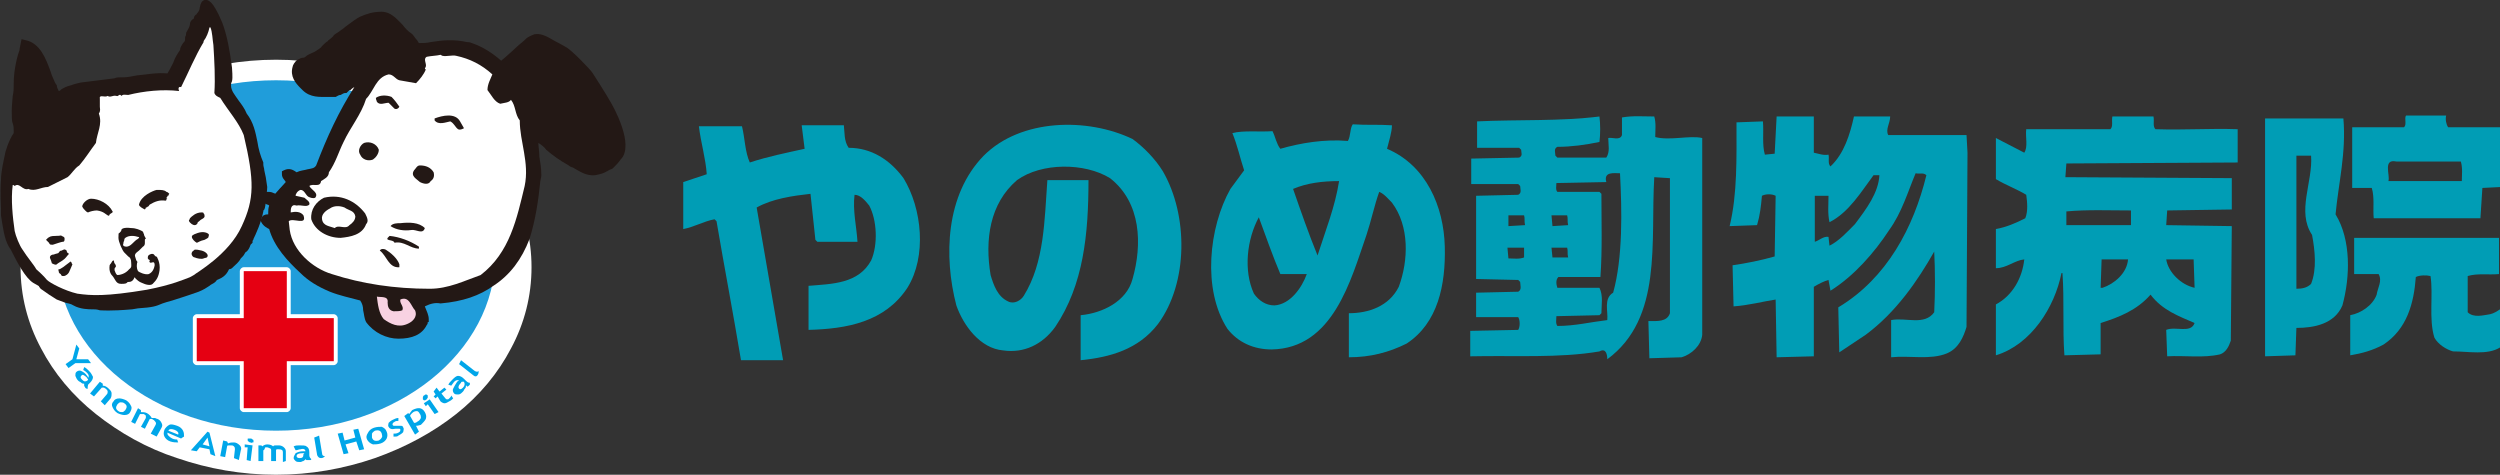 <?xml version="1.0" encoding="utf-8"?>
<!-- Generator: Adobe Illustrator 22.0.1, SVG Export Plug-In . SVG Version: 6.00 Build 0)  -->
<svg version="1.1" id="レイヤー_1" xmlns="http://www.w3.org/2000/svg" xmlns:xlink="http://www.w3.org/1999/xlink" x="0px"
	 y="0px" viewBox="0 0 255.4 48.5" style="enable-background:new 0 0 255.4 48.5;" xml:space="preserve">
<rect x="0" y="0" width="255.4" height="48.5" fill="#333333" stroke="none"/>
<style type="text/css">
	.st0{fill:#FFFFFF;}
	.st1{fill:#209DDA;}
	.st2{fill:#231815;}
	.st3{fill:#E50012;}
	.st4{fill:#00A6E9;}
	.st5{fill:#F8D2E2;}
	.st6{fill:#009DB5;}
</style>
<g>
	<path class="st0" d="M52.2,19c-1.3-2.5-3.2-4.8-5.6-6.7c-2.4-1.9-5.2-3.5-8.3-4.5c-3.2-1.1-6.6-1.7-10.1-1.7
		c-3.5,0-6.9,0.6-10.1,1.7c-3.1,1.1-5.9,2.6-8.3,4.5c-2.4,1.9-4.3,4.2-5.6,6.7c-1.4,2.6-2.1,5.4-2.1,8.3s0.7,5.7,2.1,8.3
		c1.3,2.5,3.2,4.8,5.6,6.7c2.4,1.9,5.2,3.5,8.3,4.5c3.2,1.1,6.6,1.7,10.1,1.7c3.5,0,6.9-0.6,10.1-1.7c3.1-1.1,5.9-2.6,8.3-4.5
		c2.4-1.9,4.3-4.2,5.6-6.7c1.4-2.6,2.1-5.4,2.1-8.3C54.3,24.4,53.6,21.6,52.2,19z"/>
	<ellipse class="st0" cx="28.2" cy="27.3" rx="25.6" ry="20.8"/>
	<ellipse class="st1" cx="28.2" cy="26.1" rx="22.4" ry="17.9"/>
	<path class="st2" d="M63.9,14.8L63.9,14.8c0-1.1-0.6-2.6-1.1-3.6l0,0l0,0c-0.4-0.8-1.2-2.1-2.3-3.8c-0.2-0.3-2.1-2.3-2.7-2.6
		c-0.5-0.3-1.1-0.6-1.1-0.6c-1-0.6-1.5-0.8-2.1-0.7c-0.3,0.1-0.7,0.3-0.8,0.4l0,0l0,0C53.5,4.2,53,4.6,53,4.6c0,0-1.4,1.3-1.8,1.6
		c-0.8-0.7-1.8-1.4-3-1.8c-0.2-0.1-0.4-0.1-0.5-0.1c-1.3-0.3-2.5-0.2-3.7,0c-0.4,0.1-0.8,0.1-1.2,0.1c-0.1-0.1-0.1-0.2-0.2-0.3
		c-0.2-0.2-0.4-0.6-0.6-0.7l0,0l0,0c-0.3-0.2-0.6-0.5-0.9-0.9c-0.6-0.6-1.2-1.3-2.1-1.3c-0.9,0-1.5,0.2-2.2,0.5
		c-0.4,0.2-0.8,0.5-1.2,0.8c-0.3,0.2-0.6,0.5-0.8,0.6c-0.2,0.2-0.5,0.3-0.7,0.5C34,3.8,33.8,3.9,33.7,4c-0.1,0.1-0.2,0.1-0.2,0.2
		c-0.2,0.1-0.4,0.3-0.6,0.5c-0.1,0.1-0.1,0.2-0.2,0.2c-0.1,0.1-0.1,0.1-0.1,0.1c-0.2,0.1-0.4,0.3-0.7,0.4c-0.2,0.1-0.5,0.2-0.7,0.4
		c-0.1,0.1-0.2,0.1-0.3,0.1c-0.1,0-0.3,0.1-0.5,0.2c-0.3,0.2-0.5,0.6-0.5,0.7l0,0l0,0c-0.3,1,0.3,1.7,0.8,2.2l0.2,0.2l0,0
		c0.8,0.8,1.8,0.7,2.6,0.7c0.2,0,0.4,0,0.6,0l0.1,0l0.1,0c0.2-0.1,0.3-0.2,0.5-0.2c0.2-0.1,0.3-0.2,0.5-0.2l0.1,0l0.1-0.1
		c0.1-0.1,0.2-0.2,0.3-0.2c0.1-0.1,0.2-0.2,0.4-0.3c-1.6,2.5-2.8,5.1-3.9,8c-0.2,0.3-0.4,0.3-0.9,0.4c-0.3,0.1-0.7,0.1-1.1,0.3
		c0,0,0,0,0,0c-0.3-0.2-0.7-0.5-1.3-0.2l-0.2,0.1l0,0.2c0,0,0,0,0,0.1c0,0.4,0.3,0.6,0.4,0.8c0,0,0,0,0,0c-0.3,0.3-1,1.1-1,1.1
		c0,0.1-0.1,0.1-0.3,0c-0.2-0.1-0.4-0.1-0.6-0.1l-0.1,0l-0.1,0.1c-0.1,0.1-0.4,0.3-0.4,0.6c0,0,0,0,0,0c0,0.4,0.4,0.5,0.6,0.6
		c0.1,0,0.2,0.1,0.2,0.1c-0.1,0.3-0.1,0.5-0.1,0.8c0,0,0,0.1,0,0.1c0,0-0.1,0-0.1,0c-0.2,0-0.5,0.1-0.6,0.4l-0.1,0.2l0.1,0.2
		c0.2,0.4,0.6,0.6,0.8,0.7c0.5,1.8,1.9,3.3,3.2,4.5c0.8,0.8,1.8,1.4,3,1.9c1,0.4,2,0.6,3.1,0.9c0.2,0.3,0.3,0.6,0.3,1
		c0.1,0.4,0.1,0.8,0.3,1.2l0,0l0,0c0.8,1.1,2.1,1.7,3.3,1.7c1.4,0,2.4-0.4,2.9-1.4c0.1-0.1,0.1-0.2,0.1-0.3v0c0,0,0.1,0,0.1,0l0-0.3
		c0-0.4-0.2-0.8-0.4-1.3C44,31,44.5,30.9,45,31l0,0l0,0c2.3-0.2,4-0.8,5.4-1.8c1.7-1.1,2.9-2.7,3.7-4.8c0.6-1.9,0.9-3.9,1.1-5.9
		l0.1-0.5v0c0-0.1,0-0.2,0-0.2c0-0.6-0.1-1.2-0.2-1.8C55.1,15.4,55,15,55,14.6c0.3,0.2,0.6,0.4,0.8,0.7c0.7,0.6,1.4,1.1,2.3,1.6l0,0
		c0.1,0.1,0.3,0.2,0.4,0.2c0.7,0.4,1.4,0.9,2.3,0.8c0.5-0.1,0.9-0.2,1.2-0.4c0.1,0,0.1-0.1,0.2-0.1c0.1-0.1,0.3-0.1,0.4-0.2
		c0.1-0.1,0.1-0.1,0.2-0.2c0.2-0.2,0.4-0.4,0.6-0.7C63.8,15.9,63.9,15.4,63.9,14.8C63.9,14.9,63.9,14.9,63.9,14.8z"/>
	<path class="st2" d="M63.5,14.9c0-1.1-0.5-2.5-1-3.5c-0.4-0.8-1.2-2.1-2.3-3.8c-0.2-0.3-2.1-2.3-2.6-2.5c-0.6-0.3-1.2-0.6-1.2-0.6
		c-1-0.6-1.3-0.7-1.8-0.6C54.4,3.9,54,4.2,54,4.2c-0.3,0.3-0.8,0.7-0.8,0.7l-2.1,1.9c-1-0.8-2-1.6-3.2-1.9c-0.2-0.1-0.4-0.1-0.4-0.1
		c-1.7-0.5-3.3,0-5,0.2c0,0-0.5-0.9-0.8-1.2c-1-0.7-1.6-2.1-2.7-2.1c-0.9,0-1.4,0.2-2,0.5s-1.3,1-2,1.4c-0.4,0.2-0.8,0.5-1.1,0.8
		c-0.3,0.2-0.5,0.3-0.8,0.6C33,5,32.9,5.2,32.8,5.3c-0.4,0.3-1,0.5-1.4,0.8c-0.3,0.2-0.5,0.1-0.8,0.3c-0.2,0.2-0.4,0.5-0.4,0.5
		c-0.3,0.8,0.4,1.4,0.9,2C31.9,9.6,33,9.4,34,9.4c0.4-0.1,0.6-0.5,1.1-0.5c0.6-0.4,1.2-1,1.9-1c-1.9,2.8-3.4,5.8-4.6,9
		c-0.5,0.9-1.7,0.4-2.3,1c-0.4-0.2-0.7-0.6-1.2-0.4c0,0.4,0.5,0.5,0.6,0.8l-1.2,1.4c-0.4,0.4-0.8,0-1.2,0c-0.8,0.5,0.6,0.5,0.7,1
		c-0.2,0.3-0.2,0.7-0.2,1.1c-0.1,0.4-0.6,0.2-0.7,0.5c0.2,0.3,0.5,0.4,0.8,0.5c0.4,1.8,1.8,3.2,3.2,4.5c1.7,1.7,3.9,2.2,6,2.7
		c0.5,0.6,0.4,1.6,0.8,2.4c0.8,1,1.8,1.6,3,1.6c1.1,0,2.1-0.3,2.6-1.2c0.1-0.1-0.1-0.3,0.1-0.4c-0.1-0.6-0.4-1.1-0.7-1.6
		c0.7-0.1,1.4-0.2,2.1-0.2c1.9-0.2,3.7-0.7,5.3-1.8c3.9-2.4,4.2-6.9,4.6-10.9c0.1-1.4-0.4-2.8-0.3-4.2l0,0.2l0.1,0
		c1.3,0.9,2.3,1.9,3.6,2.7c0.7,0.4,1.5,1.1,2.5,1c0.5-0.1,0.8-0.2,1-0.3c0.2-0.1,0.4-0.2,0.5-0.3c0.2-0.2,0.4-0.4,0.9-0.9
		C63.4,15.7,63.5,15.3,63.5,14.9z M41.6,33.1c-0.9,0.4-1.7,0-2.4-0.5c-0.5-0.6-0.6-1.5-0.7-2.3c0.4,0.1,1.2-0.1,1.1,0.6
		c0,0.4,0.1,0.8,0.6,0.9c0.3,0,0.7,0,0.9-0.1c0.2-0.4-0.3-0.7-0.2-1.1c0.9-0.4,1.1,0.7,1.5,1.1C42.7,32.4,42.1,32.9,41.6,33.1z
		 M53.6,19c-0.8,3.3-1.5,6.8-4.5,9.1c-1.7,0.6-3.3,1.4-5.2,1.4c-3.6,0-6.9-0.5-10-1.5c-2-0.6-4-2.4-4.3-4.5l-0.1-0.9
		c0.4-0.4,1.9,0.5,1.5-0.6c-0.3-0.4-0.8-0.4-1.3-0.3c0-0.3,0-0.9,0.6-0.7c0.5-0.1,1,0.2,1.3-0.1c0.1-0.3-0.3-0.5-0.5-0.7L30.2,20
		c0-0.2,0.2-0.5,0.5-0.6c0.4,0,0.5,0.5,0.8,0.7c0.2,0.1,0.5,0.2,0.7,0.1c0.4-0.5-0.4-0.8-0.6-1.2c0.4-0.3,1.1,0.2,1.2-0.5
		c0.3-0.2,0.8-0.4,0.8-0.9c0.7-1,1-2.1,1.5-3.1c0.7-1.5,1.8-2.8,2.3-4.4c0.8-0.8,1-2.2,2.3-2.5c0.5,0,0.7,0.5,1.1,0.6l1.7,0.3
		c0.4-0.4,0.8-0.9,1-1.4c-0.2-0.1,0-0.2,0-0.3c0.1-0.3-0.3-0.8,0.1-1c0.5-0.1,1-0.1,1.4-0.2c0.1,0,0.1,0.1,0.2,0.1
		c0.4,0.1,1-0.1,1.4,0C48,6,49.2,6.6,50.3,7.6c-0.2,0.5-0.5,1-0.5,1.6c0.4,0.5,0.7,1.2,1.3,1.4c0.4-0.1,0.9-0.1,1.1-0.4
		c0.5,0.6,0.4,1.5,0.9,2.1C53.1,14.5,54.1,16.6,53.6,19z"/>
	<path class="st0" d="M53.6,19c-0.8,3.3-1.5,6.8-4.5,9.1c-1.7,0.6-3.3,1.4-5.2,1.4c-3.6,0-6.9-0.5-10-1.5c-2-0.6-4-2.4-4.3-4.5
		l-0.1-0.9c0.4-0.4,1.9,0.5,1.5-0.6c-0.3-0.4-0.8-0.4-1.3-0.3c0-0.3,0-0.9,0.6-0.7c0.5-0.1,1,0.2,1.3-0.1c0.1-0.3-0.3-0.5-0.5-0.7
		L30.2,20c0-0.2,0.2-0.5,0.5-0.6c0.4,0,0.5,0.5,0.8,0.7c0.2,0.1,0.5,0.2,0.7,0.1c0.4-0.5-0.4-0.8-0.6-1.2c0.4-0.3,1.1,0.2,1.2-0.5
		c0.3-0.2,0.8-0.4,0.8-0.9c0.7-1,1-2.1,1.5-3.1c0.7-1.5,1.8-2.8,2.3-4.4c0.8-0.8,1-2.2,2.3-2.5c0.5,0,0.7,0.5,1.1,0.6l1.7,0.3
		c0.4-0.4,0.8-0.9,1-1.4c-0.2-0.1,0-0.2,0-0.3c0.1-0.3-0.3-0.8,0.1-1c0.5-0.1,1-0.1,1.4-0.2c0.1,0,0.1,0.1,0.2,0.1
		c0.4,0.1,1-0.1,1.4,0C48,6,49.2,6.6,50.3,7.6c-0.2,0.5-0.5,1-0.5,1.6c0.4,0.5,0.7,1.2,1.3,1.4c0.4-0.1,0.9-0.1,1.1-0.4
		c0.5,0.6,0.4,1.5,0.9,2.1C53.1,14.5,54.1,16.6,53.6,19z"/>
	<path class="st2" d="M27,17.4c0-0.2-0.1-0.4-0.1-0.6v-0.1l0-0.1c-0.3-0.7-0.5-1.4-0.6-2.1c-0.2-1-0.4-2-1.1-2.9
		c-0.2-0.5-0.5-0.9-0.8-1.3c-0.4-0.6-0.8-1-0.8-1.6c0-0.1,0-0.2,0.1-0.4c0.1-0.4,0-1.2,0-1.4v0c-0.2-1.6-0.5-3.3-1-4.6l0,0l0,0
		c-0.5-1.2-0.9-1.8-1.1-2C21.2-0.1,21,0,20.9,0c-0.3,0.1-0.4,0.3-0.5,0.8c0,0.2-0.1,0.4-0.3,0.6c0,0.1-0.1,0.1-0.1,0.1
		c-0.1,0.1-0.2,0.2-0.2,0.4c-0.2,0.1-0.4,0.3-0.4,0.6c0,0.2-0.2,0.5-0.3,0.7C19,3.3,19,3.5,19,3.6c0,0,0,0,0,0
		c-0.1,0.1-0.1,0.3-0.1,0.5c0,0.1-0.1,0.2-0.2,0.3c-0.1,0.2-0.3,0.4-0.3,0.7c-0.2,0.3-0.5,0.7-0.7,1.3c-0.2,0.4-0.4,0.8-0.6,1.1
		c-1-0.1-2.1,0.1-3.1,0.2c-0.5,0.1-1,0.2-1.4,0.2l-0.3,0c0,0,0,0,0,0c-0.2,0-0.4,0-0.6,0.1c-0.9,0.1-2.3,0.3-3.2,0.4c0,0,0,0,0,0
		c-0.2,0-1,0.2-1.2,0.3C6.8,8.8,6.5,9,6.3,9.1C6.2,9.2,6.1,9.3,6,9.3C5.9,9.1,5.8,8.9,5.8,8.7C5.7,8.6,5.6,8.4,5.6,8.4
		c-0.1-0.3-0.3-0.6-0.4-1C4.7,6,4.1,4.4,2.6,4.1L2.2,4L2,5c0,0,0,0.1,0,0.1C1.8,5.6,1.4,7.1,1.4,8.5c0,0.1,0,0.1,0,0.2c0,0,0,0,0,0
		c0,0.3,0,0.7-0.1,1.1c0,0.2-0.1,0.9-0.1,1.5c0,0.6,0,1.1,0.1,1.3c0.1,0.3,0.1,0.5,0.1,0.7c0,0.1,0,0.2,0,0.3
		c-0.5,0.7-0.9,2-0.9,2.2c-0.1,0.5-0.4,1.7-0.4,2.6c-0.1,1.2,0,2.8,0,2.9l0,0L0.1,22c0.2,1.2,0.3,2.3,0.8,3.2l0,0l0.2,0.3
		c0.7,1.4,1.5,2.9,2.3,3.4C3.9,29.2,4,29.2,4,29.3c0.1,0.1,0.1,0.2,0.3,0.3c0.4,0.3,1,0.7,1.5,1c0.3,0.1,0.5,0.2,0.8,0.3
		c0.3,0.1,0.6,0.1,0.9,0.3c0.7,0.4,1.6,0.4,1.9,0.4l0.1,0c0.2,0,0.4,0,0.7,0.1c0.2,0,1,0.1,3.3-0.1l0.6-0.1c1.5-0.1,1.8-0.2,2.5-0.5
		c0.3-0.1,0.6-0.2,1-0.3c0.6-0.2,1.3-0.4,2.7-0.9c0.5-0.2,0.8-0.4,1.1-0.6c0.1-0.1,0.3-0.2,0.3-0.2c0.2-0.1,0.3-0.2,0.4-0.3
		c0-0.1,0.1-0.1,0.3-0.2c0.7-0.3,0.9-0.8,1-1c0.2,0,0.3-0.1,0.4-0.2c0,0,0.1-0.1,0.1-0.1c0.1-0.1,0.5-0.4,0.7-0.8
		c0.1-0.1,0.1-0.1,0.1-0.1c0.1-0.1,0.2-0.2,0.3-0.4c0,0,0.1-0.2,0.2-0.2c0.2-0.2,0.3-0.4,0.4-0.7c0.1-0.1,0.2-0.2,0.2-0.2
		c0-0.1,0-0.1,0-0.2c0,0,0,0,0,0c0,0,0.1-0.1,0.1-0.2c0.2-0.4,0.8-1.7,1-2.8c0-0.1,0-0.1,0.1-0.2c0.1-0.2,0.1-0.4,0.2-1.1
		c0-0.4,0.1-0.8,0.1-1.2C27.2,18.3,27.1,17.8,27,17.4z M21.1,4C21.1,4,21.1,4,21.1,4c0-0.1,0-0.1,0-0.1C21.1,4,21.1,4,21.1,4z"/>
	<path class="st2" d="M26.6,16.8c-0.8-1.6-0.5-3.6-1.7-5.1c-0.5-1.3-2.1-2.1-1.6-3.6c0.1-0.3,0-1.2,0-1.2c-0.2-1.6-0.5-3.2-1-4.5
		c-0.4-0.9-0.8-1.6-1-1.9c-0.2-0.3-0.4,0.1-0.4,0.4c0,0.2-0.2,0.5-0.4,0.8c-0.2,0.3-0.2,0.2-0.2,0.4c0,0.2,0,0.2-0.1,0.2
		c-0.2,0-0.3,0.1-0.3,0.3c-0.1,0.2-0.2,0.6-0.3,0.8c-0.1,0.2-0.1,0.2-0.1,0.3c0,0-0.2,0.2-0.1,0.5c-0.2,0.4-0.5,0.7-0.5,1.1
		c-0.4,0.4-0.9,1.8-1.5,2.7c-1.5-0.2-3.3,0.3-4.7,0.4c0.1,0-2.6,0.3-4.1,0.5c0,0-0.9,0.2-1.2,0.3c-0.6,0-0.9,0.6-1.5,0.6
		c-0.2-0.3-0.4-1-0.6-1.2C4.6,7.2,4.1,4.8,2.5,4.5c0,0-0.1,0.4-0.1,0.6c0,0.2-0.6,1.9-0.6,3.6c0,0.4-0.1,0.9-0.2,1.3
		c-0.1,0.4-0.1,2.4,0,2.7c0.1,0.3,0.2,0.9,0,1.3c-0.5,0.6-0.9,2.1-0.9,2.1c-0.1,0.4-0.3,1.6-0.4,2.5c-0.1,1.2,0,2.8,0,2.8
		C0.7,22.7,0.8,24,1.3,25c0.4,0.7,1.5,3,2.3,3.6c0.9,0.5,0.5,0.4,0.8,0.7c0.3,0.3,1,0.6,1.5,0.9c0.5,0.3,1,0.2,1.7,0.6
		c0.7,0.4,1.6,0.3,1.8,0.3c0.2,0,0.5,0,0.8,0.1c0.3,0.1,1.2,0.1,3.2-0.1c2-0.2,2.2-0.2,3-0.5c0.8-0.4,1.4-0.3,3.6-1.2
		c0.7-0.3,1.2-0.7,1.4-0.8c0.2-0.1,0.1-0.2,0.6-0.5s0.7-0.6,0.8-0.8c0.1-0.2,0.1-0.2,0.3-0.2c0.1,0,0.2-0.1,0.2-0.2c0,0,0,0.1,0.2,0
		c0.1-0.1,0.5-0.4,0.7-0.7c0.2-0.3,0.2-0.2,0.3-0.5c0.1-0.3,0.5-0.5,0.6-0.9c0.1-0.4,0.3-0.1,0.1-0.3c-0.2-0.2,0,0.1,0.2-0.3
		c0.2-0.4,0.8-1.7,0.9-2.7c0.1-0.3,0.2-0.4,0.3-1.3C26.9,18.3,26.6,17.4,26.6,16.8z M24.7,23.1c-1.3,2.9-4.7,4.8-4.9,5
		c-0.2,0.1-0.3,0.2-0.6,0.3c-0.3,0.1-1.6,0.7-4.2,1.2c-4.2,0.7-5.7,0.6-7.1,0.4c-1.3-0.3-2.8-1.1-3.1-1.4c-0.3-0.4-1.1-1.1-1.1-1.1
		c-0.2-0.4-0.9-1.2-1.4-2c-0.3-0.4-0.7-1.4-0.8-1.9c-0.2-1.4-0.4-3.2-0.2-4.7c0.1,0,0.1,0,0.2,0.1c0.5-0.4,0.8,0.5,1.4,0.3
		c0.7,0.3,1.3-0.2,2-0.2l2-1c0.4-0.3,0.7-0.9,1.2-1.2c0.6-0.7,1.1-1.5,1.7-2.3c0.1-1,0.7-1.9,0.3-3c0.2-0.3,0.1-0.5,0.1-0.7l0-0.8
		c-0.1-0.5,0.5-0.1,0.8-0.3c0.3,0.2,0.5-0.1,0.9,0c0.2,0.1,0.3-0.3,0.5,0c0.2-0.2,0.4-0.1,0.7-0.1c1.6-0.4,3.5-0.6,5.2-0.4
		c-0.1-0.2-0.1-0.5,0.2-0.4c0.8-1.6,1.4-3.1,2.3-4.6l0-0.1c0.3-0.4,0.5-0.9,0.6-1.4l0.1,0c0.2,0.5,0.2,1.2,0.3,1.8
		c0.1,1.6,0.2,3.4,0.1,4.9c0.1,0.3,0.4,0.4,0.6,0.5c0.8,1.3,1.9,2.5,2.4,3.8C26,18.5,26,20.3,24.7,23.1z"/>
	<path class="st2" d="M49.7,5.4l0.7,0.5L49.7,5.4z"/>
	<path class="st2" d="M51.7,6.3l-0.4,0.3L51.7,6.3z"/>
	<path class="st2" d="M40.8,10.9c-0.1,0.2-0.3,0.3-0.5,0.2l-0.6-0.6c-0.4,0-0.9,0.3-1.2-0.1c0-0.1-0.1-0.2-0.1-0.4
		c0.4-0.3,1.1-0.3,1.6-0.1C40.3,10.2,40.6,10.6,40.8,10.9z"/>
	<path class="st2" d="M47,12.4l0.4,0.7c-0.2,0.1-0.4,0.2-0.6,0.1c-0.3-0.2-0.4-0.6-0.8-0.8c-0.5,0.1-1.2,0.4-1.6-0.1l0-0.2
		C45.2,11.8,46.5,11.5,47,12.4z"/>
	<path class="st2" d="M38.7,15.3c0,0.4-0.3,0.8-0.6,1c-0.5,0.2-1.1,0-1.3-0.5c-0.3-0.4,0-1,0.4-1.2C37.8,14.4,38.5,14.7,38.7,15.3z"
		/>
	<path class="st0" d="M24.7,23.1c-1.3,2.9-4.7,4.8-4.9,5c-0.2,0.1-0.3,0.2-0.6,0.3c-0.3,0.1-1.6,0.7-4.2,1.2
		c-4.2,0.7-5.7,0.6-7.1,0.4c-1.3-0.3-2.8-1.1-3.1-1.4c-0.3-0.4-1.1-1.1-1.1-1.1c-0.2-0.4-0.9-1.2-1.4-2c-0.3-0.4-0.7-1.4-0.8-1.9
		c-0.2-1.4-0.4-3.2-0.2-4.7c0.1,0,0.1,0,0.2,0.1c0.5-0.4,0.8,0.5,1.4,0.3c0.7,0.3,1.3-0.2,2-0.2l2-1c0.4-0.3,0.7-0.9,1.2-1.2
		c0.6-0.7,1.1-1.5,1.7-2.3c0.1-1,0.7-1.9,0.3-3c0.2-0.3,0.1-0.5,0.1-0.7l0-0.8c-0.1-0.5,0.5-0.1,0.8-0.3c0.3,0.2,0.5-0.1,0.9,0
		c0.2,0.1,0.3-0.3,0.5,0c0.2-0.2,0.4-0.1,0.7-0.1c1.6-0.4,3.5-0.6,5.2-0.4c-0.1-0.2-0.1-0.5,0.2-0.4c0.8-1.6,1.4-3.1,2.3-4.6l0-0.1
		c0.3-0.4,0.5-0.9,0.6-1.4l0.1,0c0.2,0.5,0.2,1.2,0.3,1.8c0.1,1.6,0.2,3.4,0.1,4.9c0.1,0.3,0.4,0.4,0.6,0.5c0.8,1.3,1.9,2.5,2.4,3.8
		C26,18.5,26,20.3,24.7,23.1z"/>
	<path class="st2" d="M44.3,17.6c0.1,0.4,0,0.7-0.3,0.9c-0.2,0.4-0.7,0.3-1.1,0.1c-0.3-0.3-1-0.6-0.6-1.2c0.2-0.2,0.3-0.5,0.6-0.5
		C43.5,16.9,44,17.1,44.3,17.6z"/>
	<path class="st2" d="M17,19.6c0.1,0,0.2,0.1,0.3,0.2c0,0-0.1,0.1-0.1,0.2c0,0-0.1,0-0.1,0c0,0,0,0.1,0,0.1c0,0-0.1,0.1-0.1,0.1
		c0,0.1,0.1,0.1,0.1,0.1c0,0-0.1,0-0.1,0.1c0,0,0,0.1-0.1,0.1c-0.6-0.1-1.1,0.1-1.6,0.4c-0.1,0.1-0.1,0.2-0.2,0.2
		c-0.1,0.1-0.1,0.1-0.2,0.1c0,0.1-0.1,0.2-0.1,0.2c-0.2-0.1-0.6-0.3-0.6-0.5c0.2-0.9,1.4-1.4,1.8-1.5C16.5,19.4,16.8,19.4,17,19.6z"
		/>
	<path class="st2" d="M11.5,21.6c0.1,0.1-0.2,0.2-0.3,0.3C11.2,22,11.1,22.1,11,22c-0.2-0.1-0.4-0.4-1.1-0.5c-0.3,0-0.7,0.1-0.9,0.2
		c-0.1,0-0.2-0.1-0.3-0.2c-0.1-0.1-0.2-0.2-0.3-0.4c0-0.3,0.5-0.8,0.9-0.8C10.1,20.3,11.1,20.8,11.5,21.6z"/>
	<path class="st2" d="M37.3,21.8c-1-1.3-2.5-2-4.2-1.6c-0.8,0.4-1.4,1.2-1.3,2.2c0.4,1.2,1.7,1.9,3,1.9c1-0.1,2.2-0.3,2.6-1.4
		C37.7,22.6,37.5,22.2,37.3,21.8z M35.7,23c-0.4,0.5-1.1-0.1-1.5,0.3c-0.5-0.2-1.2-0.2-1.3-0.9c-0.1-0.5,0.4-0.9,0.8-1.1
		c0.4-0.3,1-0.3,1.5-0.1c0.4,0.3,1,0.3,1.1,0.9C36.3,22.5,36,22.8,35.7,23z"/>
	<path class="st2" d="M43.4,23.3c-0.2,0.7-0.9,0.1-1.4,0.2c-0.7,0.1-1.5,0-2.1-0.4c0.2-0.3,0.7-0.3,1-0.3
		C41.8,22.7,42.8,22.7,43.4,23.3z"/>
	<path class="st2" d="M42.8,25.2l0,0.2c-0.9,0-1.5-0.8-2.5-0.6c-0.1-0.4-1.2-0.1-0.5-0.7C40.8,24.2,41.9,24.6,42.8,25.2z"/>
	<path class="st2" d="M40.8,27c0,0.1,0,0.2,0,0.3c-1.1,0.1-1.3-1.2-2-1.7c0.1-0.2,0.4-0.2,0.6-0.1C39.9,25.8,40.6,26.4,40.8,27z"/>
	<path class="st2" d="M20.4,28.8L20.4,28.8L20.4,28.8z"/>
	<path class="st2" d="M16,26.2c0,0,0,0.1-0.2-0.1c-0.1-0.2-0.3-0.2-0.5-0.1c-0.2,0.1-0.2,0.2-0.2,0.4c0.1,0.2,0.2,0.1,0.2,0.2
		c0,0.1-0.1,0.1,0,0.2c0.1,0.1,0.2,0,0.3,0c0,0,0.2-0.1,0.2,0.3c-0.1,0.6-0.4,0.8-0.6,0.9c-0.4,0.1-1-0.2-1.1-0.3
		c-0.2-0.4-0.1-0.7-0.1-0.8c0-0.1,0.1-0.1,0-0.2c-0.1-0.1-0.1-0.2-0.2-0.5s0.3-0.5,0.4-0.6c0.1-0.1,0.2-0.2,0.4-0.4
		c0.2-0.1,0.2-0.3,0.2-0.4s0-0.2,0-0.3c0-0.1,0.1-0.1,0.1-0.1c0-0.1-0.2-0.3-0.2-0.5c-0.1-0.1,0-0.2-0.2-0.3
		c-0.2-0.1-0.6-0.3-1.1-0.3c-0.8-0.1-1,0.1-1,0.2s-0.1,0.2-0.2,0.3c-0.1,0-0.1,0.1-0.1,0.5c0,0.4,0.4,1.3,0.6,1.5
		c0.2,0.2,0.3,0.3,0.4,0.4c0.2,0.1,0.3,0.3,0.3,0.6c0,0.3,0.1,0.5-0.2,0.7c-0.4,0.5-1,0.6-1.2,0.6c-0.2-0.1-0.2-0.3-0.3-0.5
		c0-0.2,0-0.2,0.1-0.3c0.1-0.1,0-0.3-0.1-0.4c-0.1-0.2,0-0.2-0.1-0.3c0,0-0.1,0-0.2,0.2c-0.1,0.2-0.1,0.1-0.2,0.3
		c-0.1,0.7,0.2,1,0.3,1.1c0.1,0.1,0.3,0.5,0.4,0.6c0.1,0.1,0.2,0.2,0.5,0.2c0.8,0,0.4-0.2,0.8-0.2c0.3,0,0.5-0.3,0.5-0.4
		c0.1-0.1,0.1-0.1,0.1,0c0.2,0.2,0.4,0.4,0.7,0.5c0.4,0.2,0.9,0.3,1.1,0.1c0.4-0.4,0.6-0.7,0.7-1.4C16.4,26.8,16,26.2,16,26.2z
		 M13.5,24.9c-0.2,0.2-0.4,0.3-0.6,0.3c-0.2,0-0.4-0.1-0.3-0.3c0-0.2,0.1-0.3,0.1-0.4c0-0.1,0-0.1,0.1-0.2c0.4-0.3,1-0.2,1.3-0.1
		c0.2,0,0.1,0.1,0,0.2C13.9,24.5,13.7,24.7,13.5,24.9z"/>
	<path class="st2" d="M19.4,22.3c0.2-0.2,0.6-0.6,1.2-0.6c0.1,0,0.2,0,0.2,0.1c0.1,0.1,0.1,0.2,0.1,0.3c0,0.1-0.1,0.2-0.3,0.3
		c-0.2,0.1-0.2,0.2-0.4,0.3C20.2,22.9,20,23,19.9,23c-0.1,0-0.1,0-0.3-0.1c-0.1-0.1-0.3-0.2-0.3-0.4C19.4,22.4,19.4,22.3,19.4,22.3z
		"/>
	<path class="st2" d="M19.6,24.2c0-0.1,0-0.2,0.6-0.4c0.6-0.2,1,0,1.1,0.1c0.1,0.1,0,0.2,0,0.3c0,0.1-0.2,0.2-0.4,0.3
		c-0.5,0.1-0.7,0.3-0.8,0.3C19.9,24.7,19.6,24.4,19.6,24.2z"/>
	<path class="st2" d="M19.6,25.8c0-0.1,0.2-0.2,0.3-0.3c0.2,0,0.3,0,0.7,0.1c0.4,0.1,0.7,0.4,0.6,0.6c-0.1,0.2-0.2,0.1-0.4,0.2
		c-0.2,0.1-0.7,0-0.9-0.1C19.7,26.3,19.5,26,19.6,25.8z"/>
	<path class="st2" d="M4.9,24.3c0.2-0.1,0.2-0.2,0.8-0.2c0.6,0,0.5-0.1,0.6,0c0.2,0.1,0.3,0.1,0.3,0.3c0,0.3-0.1,0.3-0.2,0.3
		c-0.1,0-0.7,0.2-1,0.3c-0.3,0-0.3,0-0.4-0.2c-0.1-0.1-0.2-0.2-0.3-0.3C4.8,24.4,4.8,24.4,4.9,24.3z"/>
	<path class="st2" d="M5.1,26.3c0-0.2,0.2-0.3,0.4-0.3c0.2-0.1,0.5-0.1,0.5-0.2c0.1-0.1,0.1-0.2,0.3-0.2c0.2-0.1,0.3-0.2,0.5,0
		c0.1,0.1-0.1,0.1,0.2,0.3c0.1,0,0,0.1-0.1,0.2c-0.1,0.1-0.2,0.3-0.5,0.5c-0.3,0.2-0.5,0.3-0.6,0.4c-0.1,0.1-0.3,0-0.5-0.1
		C5.2,26.5,5.1,26.4,5.1,26.3z"/>
	<path class="st2" d="M6.1,27.5c0.2-0.1,0.5-0.3,0.6-0.4c0.1-0.1,0.3-0.2,0.4-0.3c0.1-0.1,0.1-0.1,0.2,0C7.3,26.9,7.4,27,7.4,27
		c0,0-0.2,0.5-0.3,0.7C7,28,6.7,28.2,6.5,28.2c-0.2,0-0.2,0-0.3-0.2c-0.2-0.1-0.2-0.2-0.2-0.3C5.9,27.5,6,27.5,6.1,27.5z"/>
	<path class="st0" d="M34.1,32.1c0,0-3.8,0-4.4,0c0-0.6,0-4.4,0-4.4c0-0.2-0.2-0.4-0.4-0.4h-4.4c-0.2,0-0.4,0.2-0.4,0.4
		c0,0,0,3.8,0,4.4c-0.6,0-4.4,0-4.4,0c-0.2,0-0.4,0.2-0.4,0.4v4.4c0,0.2,0.2,0.4,0.4,0.4c0,0,3.8,0,4.4,0c0,0.6,0,4.4,0,4.4
		c0,0.2,0.2,0.4,0.4,0.4h4.4c0.2,0,0.4-0.2,0.4-0.4c0,0,0-3.8,0-4.4c0.6,0,4.4,0,4.4,0c0.2,0,0.4-0.2,0.4-0.4v-4.4
		C34.5,32.3,34.3,32.1,34.1,32.1z"/>
	<polygon class="st3" points="34.1,32.5 29.3,32.5 29.3,27.7 24.9,27.7 24.9,32.5 20.1,32.5 20.1,36.9 24.9,36.9 24.9,41.7 
		29.3,41.7 29.3,36.9 34.1,36.9 	"/>
	<path class="st4" d="M7.7,37.1L7,37.6l-0.3-0.4l0.7-0.5l0.4-1.5l0.3,0.4l-0.3,1.1l1.2,0l0.3,0.4L7.7,37.1z"/>
	<path class="st4" d="M8.6,39.2c-0.1,0-0.2,0-0.3-0.1c-0.1-0.1-0.2-0.1-0.3-0.2c-0.2-0.2-0.2-0.3-0.3-0.5c0-0.2,0-0.3,0.1-0.4
		c0.1-0.1,0.3-0.2,0.5-0.1c0.2,0.1,0.4,0.2,0.6,0.5c0,0,0.1,0.1,0.1,0.2c0.1-0.1,0.1-0.3-0.1-0.5c-0.1-0.1-0.2-0.2-0.4-0.3l0.1-0.3
		c0.2,0.1,0.3,0.2,0.5,0.4c0.2,0.2,0.3,0.4,0.4,0.6c0,0.2-0.1,0.4-0.3,0.6l-0.2,0.2C9,39.4,8.9,39.6,9,39.7c-0.1,0-0.1,0-0.2,0
		c0,0-0.1-0.1-0.1-0.1c0-0.1-0.1-0.1-0.1-0.2C8.6,39.3,8.6,39.2,8.6,39.2z M9,38.8c0-0.1-0.1-0.1-0.1-0.2c-0.3-0.3-0.5-0.4-0.6-0.2
		c-0.1,0.1-0.1,0.2,0.1,0.4C8.6,39,8.7,39,8.9,38.9L9,38.8z"/>
	<path class="st4" d="M10.3,41l0.6-0.7C11,40.2,11,40.1,11,40c0-0.1-0.1-0.2-0.2-0.3c-0.1,0-0.1-0.1-0.2-0.1c-0.1,0-0.2,0-0.2,0
		l-0.8,0.9l-0.4-0.3l1-1.2l0.3,0.2l0,0.2c0.2,0,0.4,0.1,0.6,0.3c0.2,0.2,0.3,0.3,0.3,0.5s0,0.3-0.1,0.5l-0.6,0.7L10.3,41z"/>
	<path class="st4" d="M11.6,41c0.1-0.2,0.3-0.3,0.6-0.3c0.2,0,0.5,0.1,0.7,0.2c0.3,0.2,0.4,0.4,0.5,0.6s0,0.4-0.1,0.6
		c-0.1,0.2-0.3,0.3-0.6,0.3c-0.2,0-0.5-0.1-0.7-0.2c-0.3-0.2-0.4-0.4-0.5-0.6C11.4,41.4,11.4,41.2,11.6,41z M12,41.3
		c-0.2,0.3-0.2,0.5,0.1,0.7c0.1,0.1,0.3,0.1,0.4,0.1c0.1,0,0.2-0.1,0.3-0.2c0.2-0.3,0.2-0.5-0.1-0.7c-0.1-0.1-0.3-0.1-0.4-0.1
		C12.2,41.1,12.1,41.2,12,41.3z"/>
	<path class="st4" d="M15.4,44.3l0.5-0.9c0.1-0.2,0-0.3-0.2-0.5c-0.1,0-0.1-0.1-0.2-0.1c-0.1,0-0.1,0-0.2,0l-0.5,1l-0.4-0.2l0.5-0.9
		c0-0.1,0-0.1,0-0.2c0-0.1-0.1-0.1-0.2-0.2c-0.1,0-0.1,0-0.2,0c-0.1,0-0.1,0-0.2,0l-0.5,1l-0.4-0.2l0.7-1.4l0.3,0.2l0,0.2
		c0.2,0,0.4,0,0.6,0.1c0.2,0.1,0.4,0.3,0.5,0.5c0.1,0,0.2,0,0.3,0c0.1,0,0.2,0.1,0.3,0.1c0.2,0.1,0.3,0.2,0.4,0.4
		c0.1,0.2,0.1,0.3,0,0.5l-0.5,0.9L15.4,44.3z"/>
	<path class="st4" d="M18.5,44.8l-1.4-0.6c0,0.1,0,0.2,0.1,0.3c0.1,0.1,0.2,0.2,0.4,0.3c0.2,0.1,0.4,0.1,0.5,0.1l0.1,0.3
		c-0.2,0-0.5,0-0.8-0.1c-0.3-0.1-0.5-0.3-0.6-0.5c-0.1-0.2-0.1-0.4,0-0.7c0.1-0.2,0.3-0.4,0.5-0.5c0.2-0.1,0.5,0,0.8,0.1
		c0.3,0.1,0.5,0.3,0.6,0.5c0.1,0.2,0.1,0.4,0.1,0.6C18.6,44.7,18.5,44.8,18.5,44.8z M17.2,44l1,0.4c0.1-0.2-0.1-0.4-0.4-0.5
		C17.5,43.8,17.3,43.8,17.2,44z"/>
	<path class="st4" d="M21.5,46.4l-0.1-0.5l-1-0.2l-0.3,0.4l-0.6-0.1l1.7-1.9l0.2,0.1l0.6,2.4L21.5,46.4z M21.2,44.7l-0.5,0.7
		l0.7,0.2L21.2,44.7z"/>
	<path class="st4" d="M23.9,46.8l0.1-0.9c0-0.1,0-0.2-0.1-0.3c-0.1-0.1-0.2-0.1-0.3-0.1c-0.1,0-0.2,0-0.2,0c-0.1,0-0.2,0-0.2,0.1
		L23,46.7l-0.5-0.1l0.3-1.6l0.4,0.1l0.1,0.2c0.2-0.1,0.4-0.1,0.6-0.1c0.2,0,0.4,0.1,0.6,0.3c0.1,0.1,0.2,0.3,0.1,0.5l-0.2,1
		L23.9,46.8z"/>
	<path class="st4" d="M25.2,47l0.1-1.3l-0.3,0l0-0.3l0.8,0.1l-0.2,1.6L25.2,47z M25.6,44.8c0.1,0,0.1,0,0.2,0.1
		c0.1,0,0.1,0.1,0.1,0.2c0,0.1,0,0.1-0.1,0.1c-0.1,0-0.1,0.1-0.2,0c-0.1,0-0.1,0-0.2-0.1c-0.1,0-0.1-0.1-0.1-0.2
		c0-0.1,0-0.1,0.1-0.1C25.5,44.8,25.6,44.8,25.6,44.8z"/>
	<path class="st4" d="M28.9,47.2l0-1c0-0.2-0.1-0.3-0.4-0.3c-0.1,0-0.1,0-0.2,0c-0.1,0-0.1,0.1-0.1,0.1l0,1.1l-0.5,0l0-1.1
		c0-0.1,0-0.1-0.1-0.2c-0.1,0-0.2-0.1-0.3-0.1c-0.1,0-0.1,0-0.2,0C27,45.9,27,46,26.9,46l0,1.1l-0.5,0l0-1.6l0.3,0l0.1,0.1
		c0.1-0.1,0.3-0.2,0.5-0.2c0.3,0,0.5,0.1,0.6,0.2c0.1-0.1,0.1-0.1,0.3-0.1c0.1,0,0.2,0,0.3,0c0.2,0,0.4,0.1,0.5,0.2
		c0.1,0.1,0.2,0.2,0.2,0.4l0,1L28.9,47.2z"/>
	<path class="st4" d="M31.2,46.9c0,0.1-0.1,0.1-0.2,0.2c-0.1,0-0.2,0.1-0.3,0.1c-0.2,0-0.4,0-0.5-0.1c-0.1-0.1-0.2-0.2-0.2-0.3
		c0-0.2,0.1-0.3,0.2-0.5c0.2-0.1,0.4-0.2,0.8-0.2c0.1,0,0.1,0,0.2,0c0-0.2-0.2-0.3-0.5-0.2c-0.2,0-0.3,0.1-0.5,0.1L30,45.6
		c0.2-0.1,0.4-0.1,0.6-0.1c0.3,0,0.6,0,0.7,0.1c0.2,0.1,0.3,0.3,0.3,0.6l0,0.3c0,0.2,0.1,0.3,0.2,0.4c0,0.1-0.1,0.1-0.1,0.1
		c0,0-0.1,0-0.2,0c-0.1,0-0.1,0-0.2,0C31.3,47,31.2,46.9,31.2,46.9z M31.1,46.3c-0.1,0-0.1,0-0.2,0c-0.4,0-0.6,0.1-0.6,0.3
		c0,0.1,0.1,0.2,0.3,0.2c0.3,0,0.4-0.1,0.4-0.4L31.1,46.3z"/>
	<path class="st4" d="M32.1,44.7l0.5-0.2l0.3,1.8c0,0.2,0.1,0.3,0.3,0.3c-0.1,0.1-0.2,0.2-0.4,0.2c-0.2,0-0.3-0.1-0.4-0.3L32.1,44.7
		z"/>
	<path class="st4" d="M36.7,46l-0.3-0.9l-1.1,0.3l0.3,0.9l-0.5,0.1l-0.6-2.1l0.5-0.1l0.2,0.8l1.1-0.3l-0.2-0.8l0.5-0.1l0.6,2.1
		L36.7,46z"/>
	<path class="st4" d="M37.5,44.9c-0.1-0.2-0.1-0.4,0.1-0.7c0.1-0.2,0.3-0.4,0.6-0.5c0.3-0.1,0.6-0.1,0.8-0.1
		c0.2,0.1,0.4,0.2,0.5,0.5c0.1,0.2,0.1,0.5,0,0.7s-0.3,0.4-0.6,0.5c-0.3,0.1-0.6,0.1-0.8,0.1C37.8,45.3,37.6,45.1,37.5,44.9z
		 M38,44.7c0.1,0.3,0.3,0.4,0.7,0.3c0.1-0.1,0.2-0.1,0.3-0.3c0.1-0.1,0-0.3,0-0.4c-0.1-0.3-0.3-0.4-0.7-0.3
		c-0.1,0.1-0.2,0.1-0.3,0.3C38,44.4,38,44.6,38,44.7z"/>
	<path class="st4" d="M40.2,44.6l0-0.3c0.2,0,0.3,0,0.5-0.1c0.2-0.1,0.2-0.2,0.2-0.3c0-0.1-0.1-0.1-0.1-0.1c-0.1,0-0.2,0-0.4,0
		c-0.4,0.1-0.6,0-0.7-0.2c-0.1-0.1,0-0.3,0-0.4c0.1-0.1,0.2-0.2,0.4-0.3c0.2-0.1,0.4-0.2,0.6-0.2l0,0.3c-0.1,0-0.3,0-0.4,0.1
		c-0.2,0.1-0.2,0.2-0.2,0.3c0,0,0.1,0.1,0.1,0.1c0.1,0,0.2,0,0.4,0c0.2,0,0.3,0,0.4,0c0.1,0,0.2,0.1,0.2,0.2c0.1,0.1,0,0.3,0,0.4
		s-0.3,0.3-0.5,0.4c-0.1,0.1-0.2,0.1-0.3,0.1C40.4,44.6,40.3,44.6,40.2,44.6z"/>
	<path class="st4" d="M42.5,43.5l0.3,0.6l-0.4,0.3l-1.1-1.9l0.4-0.3l0.1,0.1c0.1-0.1,0.2-0.3,0.3-0.4c0.6-0.3,1-0.3,1.3,0.2
		c0.1,0.2,0.2,0.4,0.1,0.7c-0.1,0.2-0.3,0.4-0.5,0.6C42.7,43.5,42.6,43.5,42.5,43.5z M41.9,42.5l0.4,0.7c0.1,0,0.2,0,0.3-0.1
		c0.2-0.1,0.3-0.2,0.4-0.4c0-0.1,0-0.3-0.1-0.4c-0.1-0.2-0.2-0.3-0.3-0.3c-0.1,0-0.3,0-0.5,0.2C42,42.3,41.9,42.4,41.9,42.5z"/>
	<path class="st4" d="M43.3,40.4c0.1,0,0.1-0.1,0.2-0.1c0.1,0,0.1,0,0.2,0.1c0,0,0,0.1,0,0.2s-0.1,0.1-0.1,0.2
		c-0.1,0-0.1,0.1-0.2,0.1c-0.1,0-0.1,0-0.2-0.1c0,0,0-0.1,0-0.2C43.2,40.5,43.3,40.4,43.3,40.4z M44.4,42.3l-0.7-1l-0.2,0.2
		l-0.2-0.3l0.6-0.4l0.9,1.3L44.4,42.3z"/>
	<path class="st4" d="M44.7,40.5l-0.2,0.2l-0.2-0.2l0.2-0.2L44.3,40l0.3-0.4l0.3,0.4l0.5-0.4l0.2,0.2l-0.5,0.4l0.4,0.5
		c0.1,0.1,0.1,0.1,0.2,0.1c0.1,0,0.1,0,0.2-0.1c0.1-0.1,0.2-0.2,0.2-0.3l0.2,0.3c-0.1,0.1-0.2,0.2-0.4,0.3c-0.2,0.1-0.3,0.2-0.5,0.2
		c-0.1,0-0.3-0.1-0.4-0.2L44.7,40.5z"/>
	<path class="st4" d="M47.6,39.4c0,0.1,0,0.2-0.1,0.3c-0.1,0.1-0.1,0.2-0.2,0.3c-0.2,0.2-0.3,0.3-0.5,0.3c-0.2,0-0.3,0-0.4-0.1
		c-0.1-0.1-0.2-0.3-0.1-0.5c0.1-0.2,0.2-0.4,0.4-0.7c0,0,0.1-0.1,0.2-0.1c-0.1-0.1-0.3-0.1-0.5,0.1c-0.1,0.1-0.2,0.3-0.3,0.4
		l-0.3-0.1c0.1-0.2,0.2-0.3,0.4-0.5c0.2-0.2,0.4-0.4,0.6-0.4c0.2,0,0.4,0.1,0.6,0.3l0.2,0.2c0.2,0.2,0.3,0.2,0.4,0.2
		c0,0.1,0,0.1,0,0.2c0,0-0.1,0.1-0.1,0.1c0,0-0.1,0.1-0.2,0.1C47.7,39.4,47.7,39.4,47.6,39.4z M47.2,39c-0.1,0-0.1,0.1-0.1,0.1
		c-0.3,0.3-0.3,0.5-0.2,0.6c0.1,0.1,0.2,0.1,0.4-0.1c0.2-0.2,0.2-0.4,0.1-0.6L47.2,39z"/>
	<path class="st4" d="M46.9,37.2l0.2-0.4l1.4,1.1c0.2,0.1,0.3,0.1,0.4,0c0,0.1,0,0.3-0.1,0.4c-0.1,0.2-0.3,0.2-0.5,0L46.9,37.2z"/>
	<path class="st5" d="M41.6,33.1c-0.9,0.4-1.7,0-2.4-0.5c-0.5-0.6-0.6-1.5-0.7-2.3c0.4,0.1,1.2-0.1,1.1,0.6c0,0.4,0.1,0.8,0.6,0.9
		c0.3,0,0.7,0,0.9-0.1c0.2-0.4-0.3-0.7-0.2-1.1c0.9-0.4,1.1,0.7,1.5,1.1C42.7,32.4,42.1,32.9,41.6,33.1z"/>
</g>
<g>
	<path class="st6" d="M250.1,13c-0.2-0.3-0.3-0.8-0.2-1.2h-4.1c-0.2,0.3,0.1,0.9-0.2,1.2h-5.3v6.2h2c0.3,1,0.1,2.1,0.2,3.1h10.9
		l0.2-3.1l2-0.1V13H250.1z M251.5,18.5H244c0.2-0.6-0.6-2.3,0.8-2h6.6C251.6,17.2,251.5,17.9,251.5,18.5z"/>
	<path class="st6" d="M239.4,12.1h-8v24.3l3.1-0.1l0.1-2.8c1.8,0,3.9-0.4,4.7-2.3c0.8-2.9,0.9-6.7-0.7-9.3
		C238.9,18.7,239.7,15.6,239.4,12.1z M236.1,29c-0.4,0.4-0.9,0.5-1.5,0.5V15.9h1.5c0.2,2.7-1.5,5.7,0.1,8.1
		C236.5,25.6,236.7,27.5,236.1,29z"/>
	<path class="st6" d="M252.1,31.9v-3.7c1-0.3,2.1-0.1,3.2-0.2v-3.7c-4.7,0-9.8,0-14.8,0v3.7h2.5c0.4,0.7-0.1,1.4-0.2,2.1
		c-0.4,1.1-1.6,1.9-2.7,2.1v4.1c1.2-0.2,2.3-0.5,3.4-1.1c2.4-1.6,3.1-4.2,3.3-6.9c0.4-0.2,1.1-0.2,1.5-0.1c0.3,1.9-0.2,4.4,0.4,6.3
		c0.4,0.7,1.2,1.2,1.9,1.4c1.6,0,3.5,0.4,4.8-0.4v-3.9c-0.3,0.2-0.6,0.4-1,0.5C253.7,32.2,252.7,32.5,252.1,31.9z"/>
	<path class="st6" d="M86.2,12.7c0.1,0.8,0,1.7,0.5,2.4c2.3,0,4.2,1.2,5.6,3.1c1.9,3.1,2.4,8,0.4,11.2c-2.3,3.5-6.2,4.2-10.1,4.3
		v-4.5c2.4-0.2,5.1-0.2,6.4-2.6c0.7-1.6,0.6-4.1-0.2-5.6c-0.4-0.5-0.9-1.1-1.5-1.1c-0.2,1.6,0.2,3.2,0.3,4.8h-4.1l-0.2-0.2l-0.5-4.7
		c-1.8,0.2-3.9,0.5-5.5,1.4c0.9,5.2,1.8,10.4,2.7,15.6h-4.3c-0.8-4.8-1.7-9.5-2.5-14.2L73,22.4c-1.1,0.2-2.1,0.8-3.2,1v-4.8l2.4-0.8
		c-0.1-1.6-0.6-3.2-0.8-4.9h4.4c0.3,1.2,0.3,2.6,0.8,3.7c1.8-0.6,3.8-1,5.6-1.4l-0.3-2.4H86.2z"/>
	<path class="st6" d="M118.8,17.5c2.6,4.5,2.6,11.4-0.5,15.6c-2,2.6-4.9,3.4-7.9,3.7v-4.6c2.2-0.2,4.7-1.4,5.3-3.7
		c1-3.5,0.9-7.8-2.3-10.3c-2.6-1.6-7-1.6-9.5,0.2c-2.8,2.4-3.3,6.1-2.7,9.7c0.3,1,0.7,2.2,1.8,2.7c0.6,0.3,1.3-0.1,1.6-0.6
		c2.1-3.4,2.1-7.7,2.4-11.8h4.2c0,5.5-0.5,10.7-3.4,15c-1.3,1.8-3.2,2.7-5.3,2.4c-2.4-0.2-4.1-2.6-4.8-4.6c-1.3-5-1.1-11.3,2.8-15.3
		c3.8-3.8,10.6-3.9,15.2-1.7C116.8,15,118,16.2,118.8,17.5z"/>
	<path class="st6" d="M200.9,13.8h-8c-0.3-0.6,0.2-1.2,0.2-1.9h-3.7c-0.4,1.8-1,3.8-2.4,5.1c-0.3-0.3-0.1-0.8-0.2-1.2
		c-0.5,0.1-1-0.1-1.5-0.2v-3.7h-3.8l-0.2,3.8l-1,0.1c-0.3-1-0.1-2.3-0.2-3.4l-2.7,0.1c0,3.6,0.1,7.3-0.7,10.6l2.8-0.1
		c0.3-1,0.4-1.9,0.5-3c0.4-0.2,1-0.2,1.4,0l-0.1,6.2c-1.4,0.4-2.9,0.7-4.3,0.9l0.1,4.2c1.5-0.1,3-0.5,4.3-0.7l0.1,5.9l3.8-0.1v-7.1
		c0.5-0.3,1.1-0.6,1.5-0.7l0.2,1.1c2.4-1.5,4.5-3.9,6-6.2c1.3-1.8,1.9-3.9,2.7-5.8c0.4,0.1,0.8-0.1,1.1,0.2c-1.3,5.3-4,10.5-9,13.5
		l0.1,4.6l2.7-1.8c3.1-2.3,5.3-5.5,7-8.5c0.1,2,0.1,4.2,0,6.2c-1,1.4-2.9,0.5-4.4,0.8v3.8c1.9-0.2,4,0.3,5.7-0.4
		c1.2-0.5,1.7-1.7,2-2.7l0.1-17.8L200.9,13.8z M189.5,22.9c-0.8,0.8-1.6,1.7-2.6,2.2l-0.1-0.9c-0.5-0.1-1,0.4-1.4,0.5V20h1.4
		c0,0.9-0.1,1.8,0.1,2.7c2-1,3.3-3.2,4.5-4.8h0.6C191.9,19.7,190.7,21.3,189.5,22.9z"/>
	<path class="st6" d="M147.6,25.2c-0.1-4.1-1.9-8.3-5.9-10c0.2-0.8,0.5-1.7,0.5-2.4c-1.5-0.1-2.5,0-4-0.1c-0.3,0.4-0.2,1.2-0.5,1.7
		c-2.4-0.2-4.8,0.2-6.9,0.8c-0.4-0.5-0.5-1.2-0.8-1.8c-1.3,0.1-3-0.1-4.1,0.2c0.5,1.2,0.8,2.6,1.2,3.8l-1.4,1.9
		c-2.2,3.9-2.9,10.3-0.3,14.3c1.1,1.4,2.7,2.1,4.5,2.1c6.3-0.1,8.1-7.1,9.7-11.7c0.5-1.5,0.8-3,1.3-4.4c0.5,0.2,0.9,0.7,1.3,1.1
		c1.8,2.4,1.7,5.9,0.7,8.6c-1,2-3.1,2.7-5.1,2.7v4.5c2.2,0,4.1-0.5,5.9-1.4C146.9,33,147.7,29.1,147.6,25.2z M130.2,31.2
		c-0.9,0-1.6-0.5-2.1-1.2c-1.1-2.4-0.7-5.6,0.5-7.8c0.7,1.9,1.4,3.9,2.2,5.8h2.7C133,29.4,131.8,31.1,130.2,31.2z M134.6,26.1
		c-0.9-2.2-1.7-4.5-2.5-6.8c1.4-0.6,3-0.8,4.7-0.8C136.4,21.1,135.4,23.6,134.6,26.1z"/>
	<path class="st6" d="M169.1,14c0-0.7,0.1-1.4-0.1-2.1c-1.1,0-2.2-0.1-3.3,0.1v1.8c-0.2,0.6-1,0.2-1.4,0.3c0,0.7,0.2,1.4-0.2,2h-5
		l-0.2-0.2c0-0.3-0.2-0.7,0.2-0.9c1.4,0,2.9-0.2,4.3-0.5c0.1-0.8,0.1-1.8,0-2.6c-4,0.5-8.3,0.3-12.5,0.5v2.7h4.3l0.2,0.2
		c0,0.3,0.2,0.6-0.2,0.8l-4.9,0.1v2.6h4.8l0.2,0.2c0,0.3,0.2,0.7-0.2,0.9l-4.3,0.1v8.5l4.3,0.1l0.2,0.2c0,0.3,0.2,0.8-0.2,1
		l-4.3,0.1v2.5h4.3c0.2,0.3,0.2,1,0,1.3l-4.9,0.1v2.6c4.5-0.1,9.1,0.2,13.2-0.5c0.7-0.4,0.8,0.4,0.8,0.8c5.7-4.2,4.4-12,4.8-18.6
		l1.6,0.1V32c-0.3,0.9-1.3,0.8-2.2,0.8l0.1,3.8l3.3-0.1c1-0.3,2-1.2,2.1-2.3V14.1C172.6,13.8,170.6,14.4,169.1,14z M160.1,22
		c0.1,0.3,0,0.6,0.1,1l-1.6,0.1l-0.1-1.1H160.1z M155.7,26.3c-0.5,0.2-1.1,0.1-1.6,0.1l-0.1-1.1h1.7V26.3z M154.1,23.1V22h1.6
		c0.1,0.3,0,0.6,0.1,1L154.1,23.1z M158.5,25.3h1.6c0.1,0.3,0,0.6,0.1,1c-0.5,0-1.1,0-1.6,0L158.5,25.3z M164.8,29.9
		c-1,0.6-0.5,1.9-0.6,2.8c-1.7,0.2-3.3,0.6-5.1,0.6c-0.2-0.3-0.1-0.6-0.1-1l4.4-0.1l0.2-0.2c0-0.8,0.2-1.8-0.2-2.6h-4.3
		c-0.1-0.3-0.2-0.8,0.1-1.1h4.3c0.2-2.8,0.1-5.7,0.1-8.5l-0.2-0.2h-4.3c-0.2-0.2-0.1-0.6-0.1-0.9l5.1-0.1c-0.3-1.1,0.8-0.9,1.4-0.9
		C165.7,21.5,165.8,26.3,164.8,29.9z"/>
	<path class="st6" d="M228.6,16.6v-3.4c-2.9-0.1-5.3,0.1-8.4,0c-0.3-0.3-0.1-0.8-0.2-1.3h-4.2c-0.1,0.5,0.1,1-0.2,1.3h-8.6
		c-0.1,0.8,0.2,1.8-0.2,2.4l-2.9-1.5v4.2c1,0.6,2.1,1,3.1,1.6c0.1,0.7,0.2,1.7-0.1,2.4c-1,0.5-1.9,0.9-3,1.1v4
		c1.1,0,1.9-0.8,2.9-0.9c-0.2,1.9-1.2,3.7-2.9,4.6v5.2c3.6-1.1,6-4.9,6.7-8.4h0.1c0.2,2.7,0,5.7,0.2,8.4l3.7-0.1V33
		c1.9-0.6,3.7-1.3,5.1-2.9c1.2,1.6,2.9,2.2,4.5,2.9c-0.4,1.1-1.9,0.3-2.9,0.7l0.1,2.7c1.8-0.1,3.7,0.2,5.4-0.2
		c0.6-0.2,0.9-0.8,1.1-1.4l0.1-11.7l-6.7-0.1l0.1-1.5l6.6-0.1v-3.2L211,18.1l0.1-1.4L228.6,16.6z M224.1,26.5l0.1,2.9
		c-1.4-0.3-2.7-1.6-2.9-2.9H224.1z M214.8,29.4h-0.2l0.1-2.9h2.7C217.3,27.9,216,29,214.8,29.4z M211.1,21.6
		c2.1-0.2,4.5-0.1,6.6-0.1V23h-6.6V21.6z"/>
	<rect x="101.2" y="32.6" class="st6" width="0.1" height="0.2"/>
</g>
</svg>
